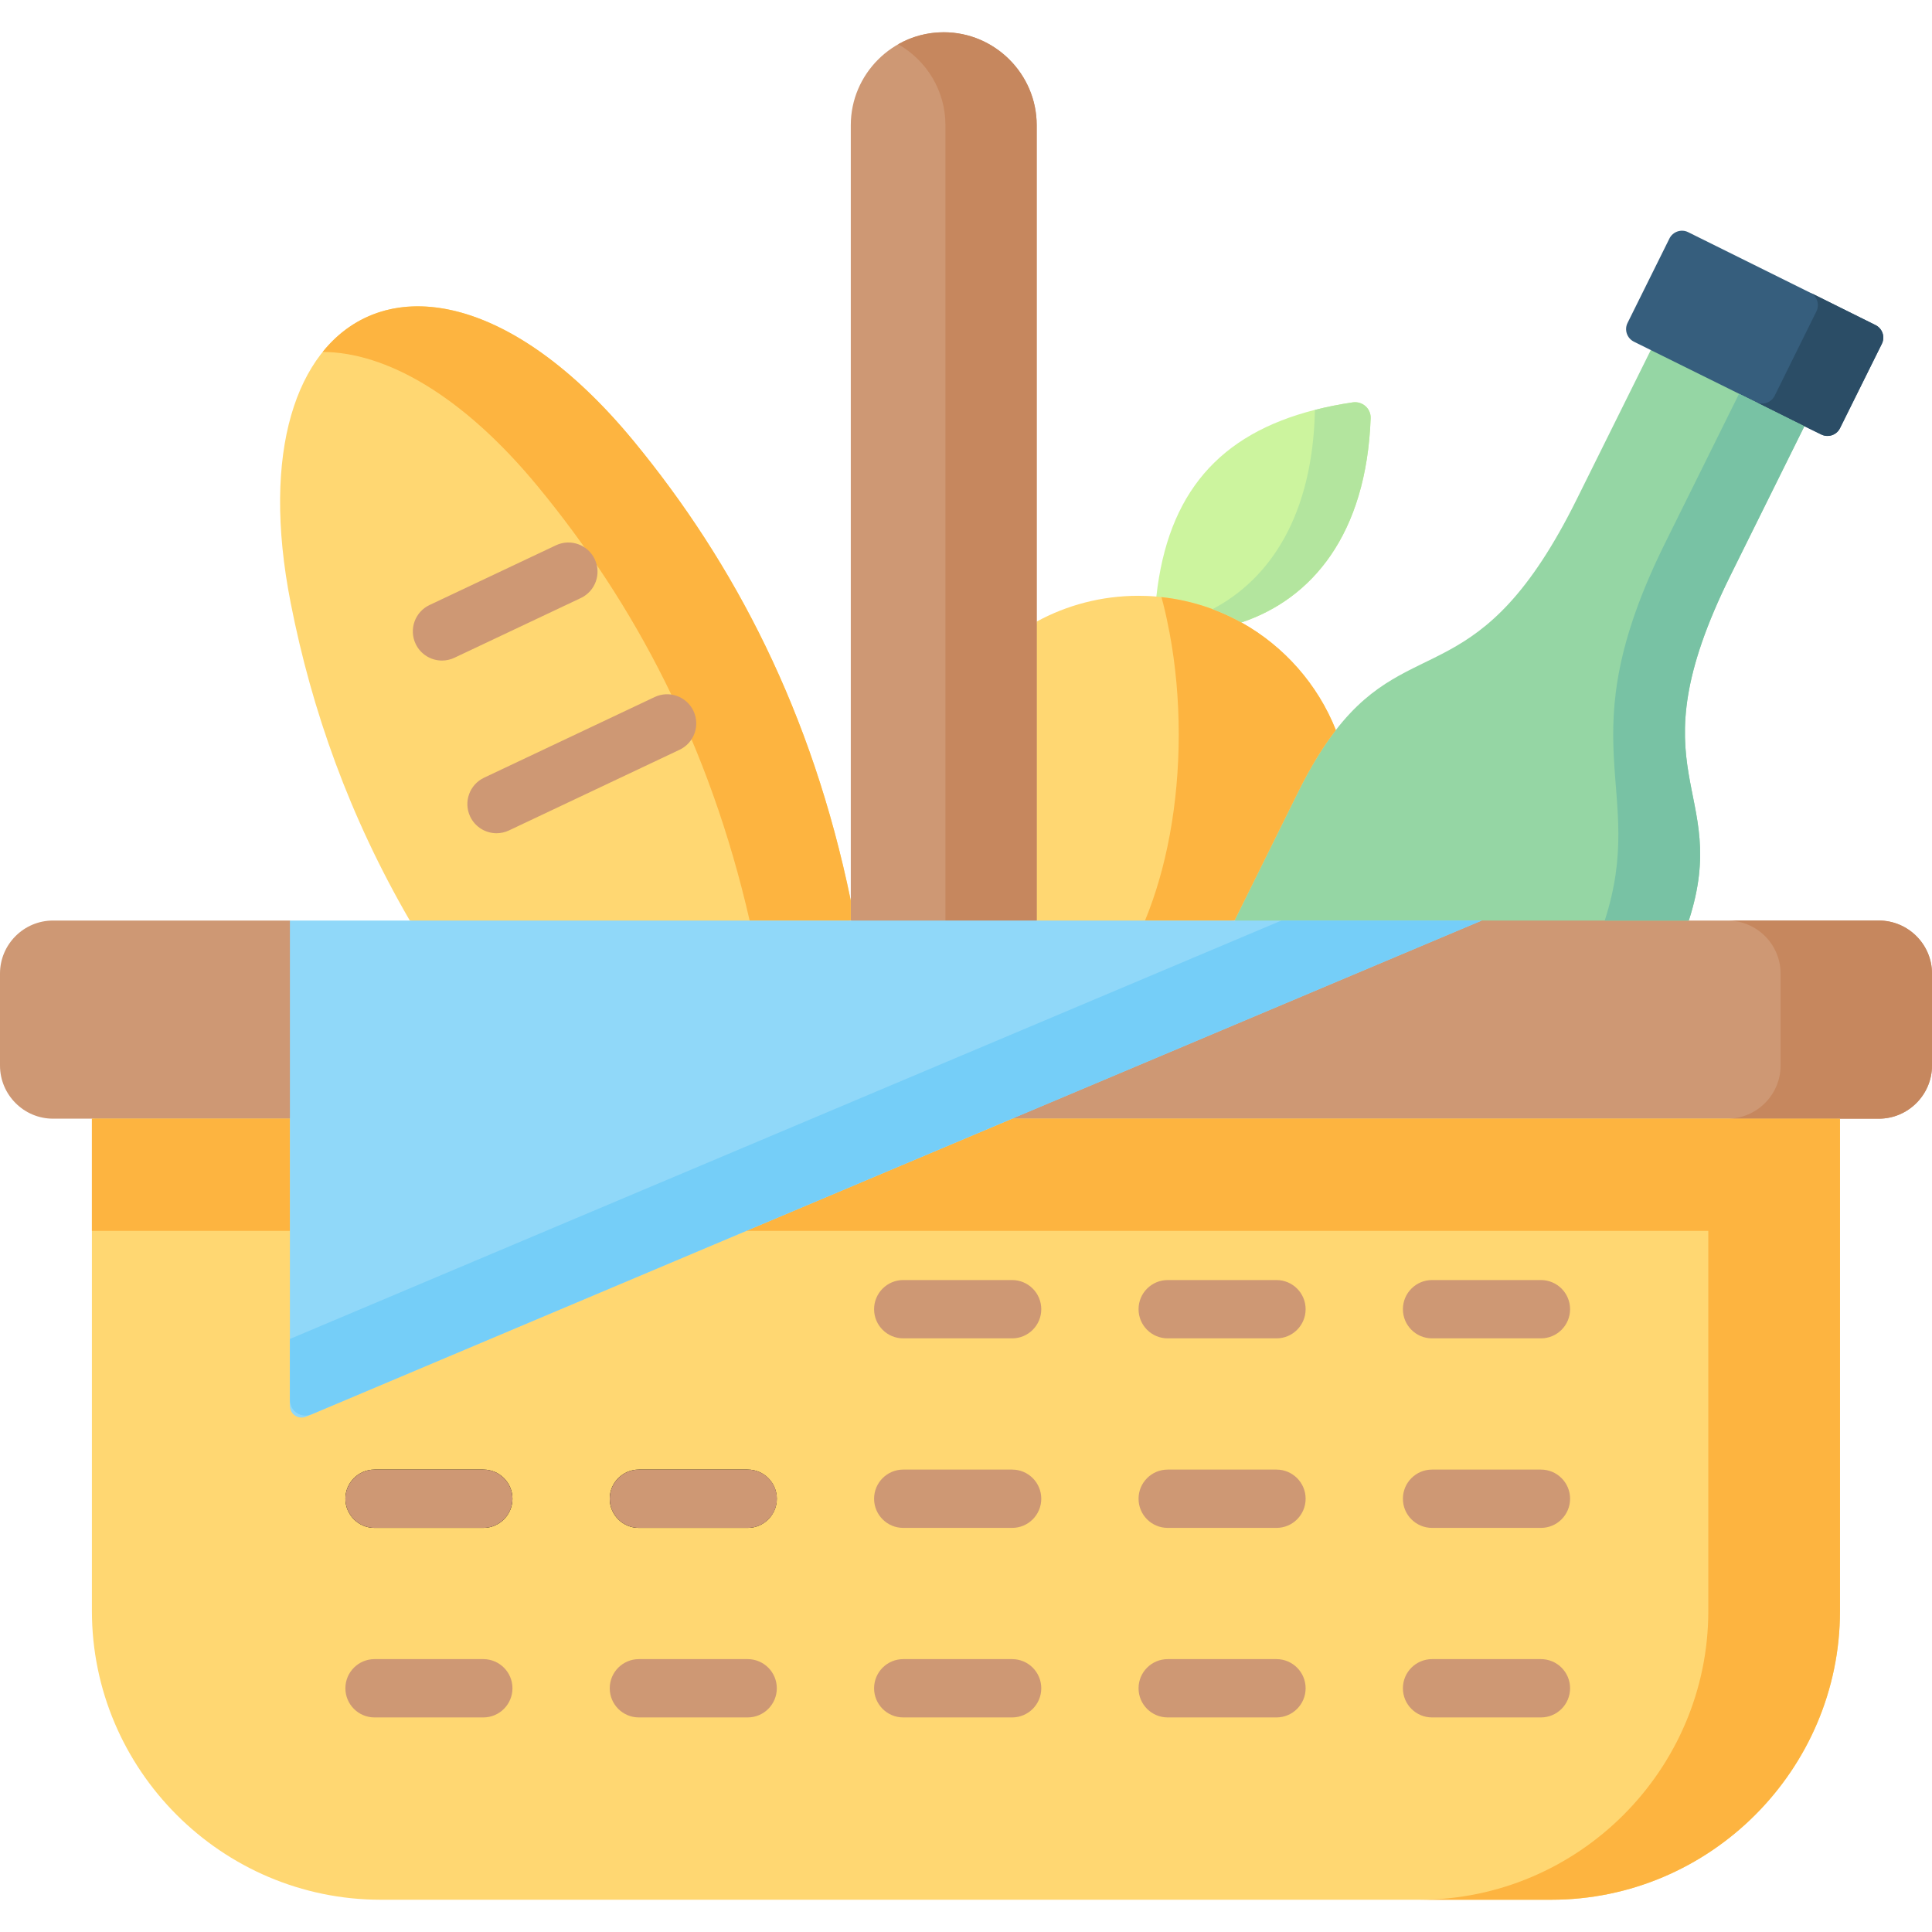 <svg xmlns="http://www.w3.org/2000/svg" id="Layer_1" height="512" viewBox="0 0 512 512" width="512"><g><g><path clip-rule="evenodd" d="m358.483 106.633c-3.51.517-6.844 1.183-9.985 1.987-.011.002-.021-.001-.031.002-25.333 6.432-39.002 22.083-42.021 49.475 7.738 8.702 15.506 8.79 22.544 6.863 18.704-6.254 33.124-23.352 34.246-54.141.094-2.569-2.21-4.56-4.753-4.186z" fill="#ccf49e" fill-rule="evenodd"></path><g><path clip-rule="evenodd" d="m268.221 264.542-243.866 31.919v130.449c0 42.111 34.429 76.541 76.539 76.541h310.214c42.08 0 76.509-34.43 76.509-76.541v-130.449z" fill="#ffd772" fill-rule="evenodd"></path></g><g><path clip-rule="evenodd" d="m167.883 116.834c-52.389-63.545-106.734-37.847-90.848 42.957 5.578 28.444 15.536 56.537 31.567 84.163l62.58 14.485 54.287-14.485v-5.286c-10.279-49.908-30.72-89.215-57.586-121.834z" fill="#ffd772" fill-rule="evenodd"></path></g><g><path clip-rule="evenodd" d="m354.017 193.462c-4.818-12.119-13.725-22.194-25.026-28.502-6.775-3.767-14.426-6.162-22.544-6.863-1.577-.146-3.183-.204-4.789-.204-9.753 0-18.952 2.482-26.924 6.833l-10.484 88.485 62.901-9.257c14.455-4.527 28.413-19.128 26.866-50.492z" fill="#ffd772" fill-rule="evenodd"></path></g><g><path clip-rule="evenodd" d="m274.733 164.726v-131.558c0-13.55-11.097-24.618-24.617-24.618-13.55 0-24.647 11.068-24.647 24.618v205.501 5.286l28.326 18.544 20.938-18.544z" fill="#ce9874" fill-rule="evenodd"></path></g><g><path clip-rule="evenodd" d="m478.184 112.95-18.018-17.084-22.69-3.096-19.595 39.482c-25.435 51.339-43.599 35.043-63.865 61.209-3.271 4.234-6.6 9.549-10.016 16.441l-16.85 34.051 42.051 20.588 78.349-20.588c11.418-35.306-15.302-38.314 11.068-91.522z" fill="#95d6a4" fill-rule="evenodd"></path></g><g><path clip-rule="evenodd" d="m497.019 86.142-49.644-24.618c-1.811-.905-4.059-.146-4.964 1.694l-11.097 22.369c-.905 1.811-.146 4.059 1.694 4.964l4.468 2.219 20.354 10.075 20.354 10.104 4.468 2.19c1.811.905 4.059.175 4.964-1.665l11.097-22.369c.905-1.839.146-4.058-1.694-4.963z" fill="#365e7d" fill-rule="evenodd"></path></g><g><path clip-rule="evenodd" d="m76.831 243.954h-62.785c-7.738 0-14.046 6.308-14.046 14.046v24.384c0 7.739 6.308 14.076 14.046 14.076h10.308 52.476l27.625-26.253z" fill="#ce9874" fill-rule="evenodd"></path></g><g><path clip-rule="evenodd" d="m447.551 243.954h-54.871l-99.667 25.932-24.793 26.575h32.911 121.539 64.945 10.308c7.739 0 14.075-6.337 14.075-14.076v-24.385c0-7.739-6.337-14.047-14.075-14.047h-50.372z" fill="#ce9874" fill-rule="evenodd"></path></g><g><path clip-rule="evenodd" d="m76.831 296.461h-52.476v29.728h5.198 47.278z" fill="#fdb440" fill-rule="evenodd"></path></g><g><path clip-rule="evenodd" d="m497.019 86.142-17.258-8.586c1.781.934 2.511 3.154 1.606 4.964l-11.068 22.369c-.905 1.84-3.154 2.57-4.964 1.665l12.849 6.395 4.468 2.19c1.811.905 4.059.175 4.964-1.665l11.097-22.369c.905-1.839.146-4.058-1.694-4.963z" fill="#2b4d66" fill-rule="evenodd"></path></g><g><path clip-rule="evenodd" d="m478.184 112.95-12.849-6.395-4.468-2.19-19.565 39.482c-26.37 53.208-4.614 64.801-16.032 100.107h22.281c11.418-35.306-15.302-38.314 11.068-91.522z" fill="#78c2a4" fill-rule="evenodd"></path></g><g><path clip-rule="evenodd" d="m354.017 193.462c-4.818-12.119-13.725-22.194-25.026-28.502-6.395-3.563-13.579-5.899-21.201-6.717.146.555.321 1.139.467 1.723.642 2.541 1.197 5.111 1.694 7.768 1.577 8.41 2.424 17.463 2.424 26.896 0 18.631-3.329 35.773-8.936 49.324h23.712l16.849-34.051c3.417-6.892 6.746-12.207 10.017-16.441z" fill="#fdb440" fill-rule="evenodd"></path></g><g><path clip-rule="evenodd" d="m328.991 164.96c18.704-6.254 33.124-23.352 34.246-54.141.094-2.569-2.21-4.56-4.753-4.185-3.521.519-6.866 1.187-10.015 1.994-.584 27.743-11.71 44.68-27.129 52.799 2.657.992 5.198 2.19 7.651 3.533z" fill="#b3e59e" fill-rule="evenodd"></path></g><g><path clip-rule="evenodd" d="m274.733 164.726v-131.558c0-13.55-11.097-24.618-24.617-24.618-4.41 0-8.527 1.139-12.09 3.183 7.476 4.234 12.528 12.265 12.528 21.435v131.559 25.728 47.513 5.987h3.241 11.564 9.374z" fill="#c6875e" fill-rule="evenodd"></path></g><g><path clip-rule="evenodd" d="m225.469 238.668c-10.279-49.908-30.721-89.215-57.586-121.834-32.414-39.307-65.559-44.447-82.379-23.567 16.587.058 36.97 11.301 57.032 35.657 25.639 31.101 45.438 68.335 56.126 115.03h26.807z" fill="#fdb440" fill-rule="evenodd"></path></g><g><path clip-rule="evenodd" d="m512 258c0-7.739-6.337-14.047-14.075-14.047h-40.124c7.739 0 14.075 6.308 14.075 14.047v24.384c0 7.739-6.337 14.076-14.075 14.076h29.815 10.308c7.739 0 14.075-6.337 14.075-14.076v-24.384z" fill="#c6875e" fill-rule="evenodd"></path></g><g><path clip-rule="evenodd" d="m422.671 296.461h-121.539-32.911l-70.494 29.729h254.993v100.72c0 42.111-34.429 76.541-76.539 76.541h34.926c42.08 0 76.509-34.43 76.509-76.541v-130.449z" fill="#fdb440" fill-rule="evenodd"></path></g><g><path d="m117.134 175.054c-2.895 0-5.672-1.636-6.99-4.428-1.823-3.858-.174-8.464 3.684-10.287l33.495-15.828c3.857-1.824 8.464-.173 10.287 3.685s.174 8.464-3.684 10.287l-33.495 15.828c-1.067.505-2.191.743-3.297.743z" fill="#ce9874"></path></g><g><path d="m131.59 220.815c-2.895 0-5.67-1.635-6.99-4.426-1.824-3.857-.176-8.464 3.682-10.288l45.205-21.376c3.859-1.822 8.463-.175 10.288 3.682 1.824 3.857.176 8.464-3.682 10.288l-45.205 21.376c-1.068.504-2.192.744-3.298.744z" fill="#ce9874"></path></g><g><path d="m268.221 354.679h-28.852c-4.267 0-7.726-3.459-7.726-7.726s3.459-7.726 7.726-7.726h28.852c4.267 0 7.726 3.459 7.726 7.726s-3.459 7.726-7.726 7.726z" fill="#ce9874"></path></g><g><path d="m268.221 404.907h-28.852c-4.267 0-7.726-3.459-7.726-7.726s3.459-7.726 7.726-7.726h28.852c4.267 0 7.726 3.459 7.726 7.726s-3.459 7.726-7.726 7.726z" fill="#ce9874"></path></g><g><path d="m338.277 354.679h-28.822c-4.267 0-7.726-3.459-7.726-7.726s3.459-7.726 7.726-7.726h28.822c4.267 0 7.726 3.459 7.726 7.726s-3.459 7.726-7.726 7.726z" fill="#ce9874"></path></g><g><path d="m338.277 404.907h-28.822c-4.267 0-7.726-3.459-7.726-7.726s3.459-7.726 7.726-7.726h28.822c4.267 0 7.726 3.459 7.726 7.726s-3.459 7.726-7.726 7.726z" fill="#ce9874"></path></g><g><path d="m268.221 455.137h-28.852c-4.267 0-7.726-3.459-7.726-7.726s3.459-7.726 7.726-7.726h28.852c4.267 0 7.726 3.459 7.726 7.726s-3.459 7.726-7.726 7.726z" fill="#ce9874"></path></g><g><path d="m338.277 455.137h-28.822c-4.267 0-7.726-3.459-7.726-7.726s3.459-7.726 7.726-7.726h28.822c4.267 0 7.726 3.459 7.726 7.726s-3.459 7.726-7.726 7.726z" fill="#ce9874"></path></g><g><path d="m198.136 404.907h-28.823c-4.267 0-7.726-3.459-7.726-7.726s3.459-7.726 7.726-7.726h28.823c4.267 0 7.726 3.459 7.726 7.726s-3.459 7.726-7.726 7.726z"></path></g><g><path d="m198.136 455.137h-28.823c-4.267 0-7.726-3.459-7.726-7.726s3.459-7.726 7.726-7.726h28.823c4.267 0 7.726 3.459 7.726 7.726s-3.459 7.726-7.726 7.726z" fill="#ce9874"></path></g><g><path d="m408.362 354.679h-28.852c-4.267 0-7.726-3.459-7.726-7.726s3.459-7.726 7.726-7.726h28.852c4.267 0 7.726 3.459 7.726 7.726s-3.459 7.726-7.726 7.726z" fill="#ce9874"></path></g><g><path d="m408.362 404.907h-28.852c-4.267 0-7.726-3.459-7.726-7.726s3.459-7.726 7.726-7.726h28.852c4.267 0 7.726 3.459 7.726 7.726s-3.459 7.726-7.726 7.726z" fill="#ce9874"></path></g><g><path d="m408.362 455.137h-28.852c-4.267 0-7.726-3.459-7.726-7.726s3.459-7.726 7.726-7.726h28.852c4.267 0 7.726 3.459 7.726 7.726s-3.459 7.726-7.726 7.726z" fill="#ce9874"></path></g><g><path d="m128.08 404.907h-28.822c-4.267 0-7.726-3.459-7.726-7.726s3.459-7.726 7.726-7.726h28.822c4.267 0 7.726 3.459 7.726 7.726s-3.458 7.726-7.726 7.726z"></path></g><g><path d="m128.08 455.137h-28.822c-4.267 0-7.726-3.459-7.726-7.726s3.459-7.726 7.726-7.726h28.822c4.267 0 7.726 3.459 7.726 7.726s-3.458 7.726-7.726 7.726z" fill="#ce9874"></path></g><g><path d="m198.165 404.907h-28.852c-4.267 0-7.726-3.459-7.726-7.726s3.459-7.726 7.726-7.726h28.852c4.267 0 7.726 3.459 7.726 7.726s-3.458 7.726-7.726 7.726z" fill="#ce9874"></path></g><g><path d="m128.08 404.907h-28.822c-4.267 0-7.726-3.459-7.726-7.726s3.459-7.726 7.726-7.726h28.822c4.267 0 7.726 3.459 7.726 7.726s-3.458 7.726-7.726 7.726z" fill="#ce9874"></path></g></g><g><path clip-rule="evenodd" d="m108.603 243.954h-31.772v52.507 76.116c0 2.211 2.255 3.707 4.292 2.847l187.098-78.964 41.613-17.551 82.846-34.956c-94.702.001-189.375.001-284.077.001z" fill="#90d8f9" fill-rule="evenodd"></path></g><g><path clip-rule="evenodd" d="m76.831 354.837v16.187c0 2.949 3.006 4.943 5.723 3.796 91.628-38.677 183.283-77.354 274.909-116.031l35.218-14.835h-43.19-9.9c-87.577 36.941-175.183 73.912-262.76 110.883z" fill="#75cef8" fill-rule="evenodd"></path></g></g></svg>